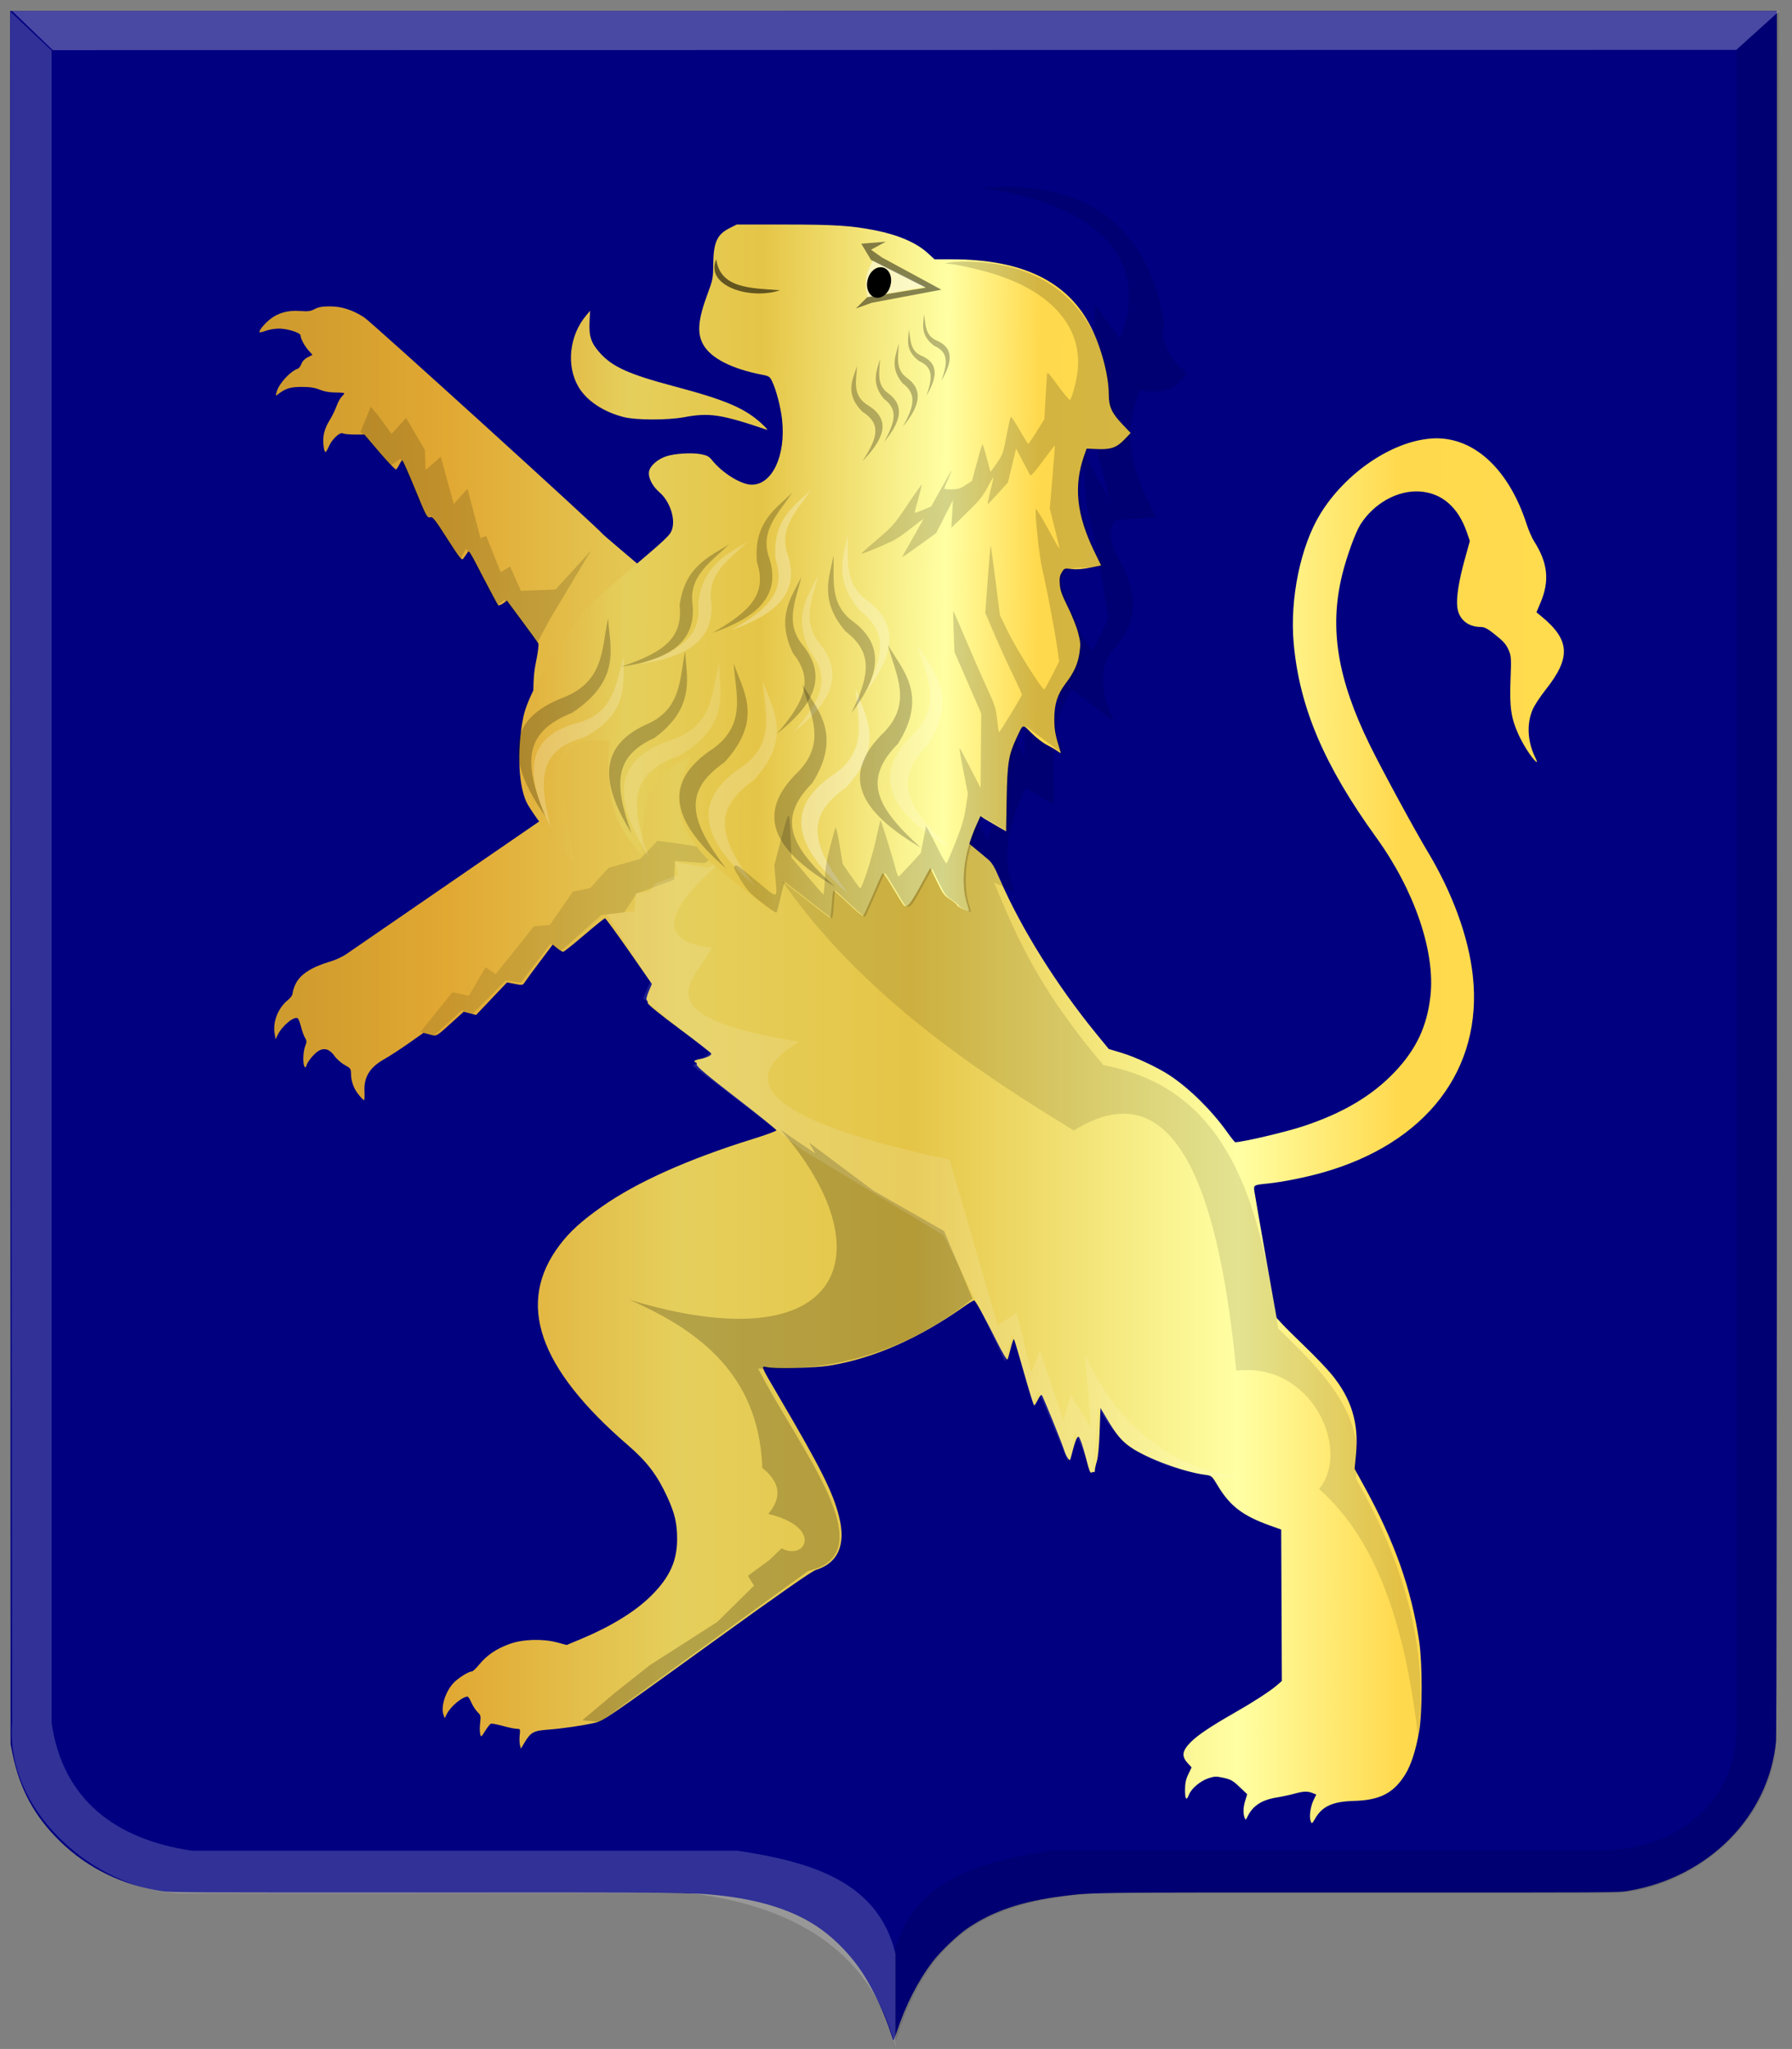 <?xml version="1.0" encoding="UTF-8" standalone="no"?>
<!-- Created with Inkscape (http://www.inkscape.org/) -->

<svg
   xmlns:dc="http://purl.org/dc/elements/1.1/"
   xmlns:cc="http://creativecommons.org/ns#"
   xmlns:rdf="http://www.w3.org/1999/02/22-rdf-syntax-ns#"
   xmlns:svg="http://www.w3.org/2000/svg"
   xmlns="http://www.w3.org/2000/svg"
   xmlns:xlink="http://www.w3.org/1999/xlink"
   xmlns:sodipodi="http://sodipodi.sourceforge.net/DTD/sodipodi-0.dtd"
   xmlns:inkscape="http://www.inkscape.org/namespaces/inkscape"
   width="418.812"
   height="478.938"
   id="svg7994"
   version="1.1"
   inkscape:version="0.48.4 r9939"
   sodipodi:docname="Groet.svg">
  <rect width="100%" height="100%" fill="#808080" stroke="none"/>
  <defs
     id="defs7996">
    <linearGradient
       id="linearGradient21651">
      <stop
         id="stop21653"
         offset="0"
         style="stop-color:#cc992d;stop-opacity:1;" />
      <stop
         id="stop21655"
         offset="0.143"
         style="stop-color:#e1a832;stop-opacity:1;" />
      <stop
         style="stop-color:#e5cf5c;stop-opacity:1;"
         offset="0.321"
         id="stop21657" />
      <stop
         id="stop21659"
         offset="0.5"
         style="stop-color:#e5c547;stop-opacity:1;" />
      <stop
         style="stop-color:#ffffa3;stop-opacity:1;"
         offset="0.75"
         id="stop21661" />
      <stop
         id="stop21663"
         offset="0.875"
         style="stop-color:#ffd94d;stop-opacity:1;" />
      <stop
         style="stop-color:#ffdb4e;stop-opacity:1;"
         offset="1"
         id="stop21665" />
    </linearGradient>
    <linearGradient
       gradientUnits="userSpaceOnUse"
       y2="174.07"
       x2="30"
       y1="174.07"
       x1="0"
       id="linearGradient4379"
       xlink:href="#linearGradient21651"
       inkscape:collect="always" />
    <linearGradient
       id="linearGradient4070-8-2-8-8-7-0-6-5">
      <stop
         style="stop-color:#a3a3a3;stop-opacity:1;"
         offset="0"
         id="stop4072-1-2-6-4-1-4-7-9" />
      <stop
         style="stop-color:#b0b0b0;stop-opacity:1;"
         offset="0.143"
         id="stop4074-8-0-7-0-4-8-7-1" />
      <stop
         id="stop4076-6-1-0-3-7-5-9-8"
         offset="0.321"
         style="stop-color:#d1d1d1;stop-opacity:1;" />
      <stop
         style="stop-color:#bdbdbd;stop-opacity:1;"
         offset="0.5"
         id="stop4078-0-2-8-7-6-7-6-1" />
      <stop
         id="stop4080-2-7-1-8-8-3-4-7"
         offset="0.75"
         style="stop-color:#e5e5e5;stop-opacity:1;" />
      <stop
         style="stop-color:#cccccc;stop-opacity:1;"
         offset="0.875"
         id="stop4082-4-7-8-3-2-3-1-8" />
      <stop
         id="stop4084-9-0-3-1-3-0-9-6"
         offset="1"
         style="stop-color:#cccccc;stop-opacity:1;" />
    </linearGradient>
    <linearGradient
       inkscape:collect="always"
       xlink:href="#linearGradient21651"
       id="linearGradient8823"
       x1="194.112"
       y1="511.298"
       x2="451.603"
       y2="511.298"
       gradientUnits="userSpaceOnUse" />
    <linearGradient
       inkscape:collect="always"
       xlink:href="#linearGradient21651"
       id="linearGradient8831"
       x1="219.82"
       y1="407.677"
       x2="366.087"
       y2="409.02"
       gradientUnits="userSpaceOnUse" />
  </defs>
  <sodipodi:namedview
     id="base"
     pagecolor="#ffffff"
     bordercolor="#666666"
     borderopacity="1.0"
     inkscape:pageopacity="0.0"
     inkscape:pageshadow="2"
     inkscape:zoom="0.7"
     inkscape:cx="398.84352"
     inkscape:cy="254.15475"
     inkscape:document-units="px"
     inkscape:current-layer="layer1-8"
     showgrid="false"
     fit-margin-top="0"
     fit-margin-left="0"
     fit-margin-right="0"
     fit-margin-bottom="0"
     inkscape:window-width="1600"
     inkscape:window-height="837"
     inkscape:window-x="-8"
     inkscape:window-y="-8"
     inkscape:window-maximized="1" />
  <g
     inkscape:label="Laag 1"
     inkscape:groupmode="layer"
     id="layer1"
     transform="translate(-99.469,-193.156)">
    <path
       style="fill:#000080;fill-opacity:1"
       d="m 307.643,668.363 c -1.289,-4.117 -4,-9.977 -6.247,-13.502 -3.102,-4.866 -7.285,-9.091 -11.819,-11.937 -5.576,-3.5 -12.988,-5.754 -22.151,-6.736 -6.248,-0.67 -7.611,-0.683 -68.077,-0.663 -53.971,0.018 -60.046,-0.01 -61.88,-0.281 -9.294,-1.376 -17.465,-5.35 -23.932,-11.641 -6.005,-5.842 -9.493,-12.279 -11.162,-20.598 l -0.434,-2.161 -0.056,-202.561 -0.056,-202.561 206.461,0 206.461,0 0,201.152 c 0,140.823 -0.063,201.8 -0.207,203.313 -1.674,17.534 -15.79,31.816 -34.557,34.964 -2.32,0.389 -2.442,0.39 -62.267,0.37 -63.788,-0.021 -62.974,-0.03 -69.917,0.856 -9.646,1.231 -16.357,3.51 -22.272,7.563 -2.344,1.606 -6.334,5.431 -8.107,7.772 -3.475,4.587 -6.342,10.221 -8.426,16.559 -0.331,1.008 -0.649,1.832 -0.707,1.832 -0.057,0 -0.349,-0.782 -0.648,-1.738 z"
       id="path7577-1"
       inkscape:connector-curvature="0" />
    <path
       inkscape:connector-curvature="0"
       style="fill:#000000;fill-opacity:0.108;stroke:#000000;stroke-width:2.317px;stroke-linecap:butt;stroke-linejoin:miter;stroke-opacity:0"
       d="m 515.258,195.78 -9.962,9.031 0,390.899 c 0.647,17.904 -13.1,30.11 -32.366,30.003 l -127.571,0 c -17.336,2.637 -32.85,7.226 -36.927,24.068 l 0,21.993 c 4.169,-14.697 10.846,-24.498 20.99,-29.842 8.435,-4.444 18.476,-5.81 27.731,-6.272 l 117.035,0.014 c 19.433,0.91 42.505,-17.303 40.34,-39.962 z"
       id="path4051-6-4-1-7-7-9-4-7"
       sodipodi:nodetypes="cccccccscccc" />
    <path
       inkscape:connector-curvature="0"
       style="fill:#ffffff;fill-opacity:0.193;stroke:#000000;stroke-width:2.317px;stroke-linecap:butt;stroke-linejoin:miter;stroke-opacity:0"
       d="m 101.876,195.843 9.652,9.129 0,390.899 c 2.598,17.874 14.824,27.202 32.732,29.878 l 127.571,0 c 17.336,2.637 32.85,7.226 36.927,24.068 l 0,21.993 c -6.472,-26.346 -29.823,-34.001 -48.515,-36.178 l -117.241,0.076 c -19.192,0.482 -42.434,-17.946 -40.706,-39.837 z"
       id="path4051-0-1-5-6-2-2-2"
       sodipodi:nodetypes="ccccccccccc" />
    <path
       inkscape:connector-curvature="0"
       style="fill:#ffffff;fill-opacity:0.288;stroke:#000000;stroke-width:2.317px;stroke-linecap:butt;stroke-linejoin:miter;stroke-opacity:0"
       d="m 102.352,195.771 9.455,9.108 393.446,-0.063 10.013,-9.036 z"
       id="path25964-9-5-7-7-4-3-6"
       sodipodi:nodetypes="ccccc" />
    <g
       transform="matrix(1.184,0,0,1.128,-69.729,-134.71)"
       id="layer1-8"
       inkscape:label="Laag 1">
      <path
         style="fill:url(#linearGradient8823);fill-opacity:1.0"
         d="m 402.539,667.439 c 1.431,-2.508 3.457,-3.459 7.629,-3.58 5.121,-0.148 7.842,-1.623 10.117,-5.483 1.155,-1.96 2.087,-4.984 2.745,-8.915 0.646,-3.853 0.651,-13.925 0.028,-18.525 -1.525,-10.941 -4.908,-20.946 -10.998,-32.527 l -1.771,-3.369 0.27,-2.924 c 0.602,-6.502 -0.847,-11.542 -4.771,-16.595 -0.929,-1.197 -3.265,-3.765 -5.19,-5.708 -1.925,-1.942 -3.995,-4.097 -4.6,-4.787 l -1.1,-1.256 -2.13,-12.621 c -1.171,-6.941 -2.192,-13.097 -2.268,-13.678 -0.164,-1.233 -0.115,-1.26 2.671,-1.557 2.803,-0.298 7.264,-1.226 10.601,-2.206 20.655,-6.06 31.892,-21.443 29.853,-40.867 -0.843,-8.034 -4.002,-17.134 -8.934,-25.738 -2.553,-4.454 -8.974,-16.876 -11.369,-21.997 -6.42,-13.725 -8.056,-24.206 -5.503,-35.251 0.871,-3.765 2.618,-8.839 3.612,-10.489 2.645,-4.391 7.323,-7.14 11.672,-6.861 4.372,0.281 7.633,3.233 9.345,8.461 l 0.591,1.803 -1.019,3.865 c -1.202,4.558 -1.706,8.046 -1.442,9.979 0.333,2.436 2.131,3.977 4.642,3.977 0.637,0 1.304,0.34 2.326,1.186 2.185,1.81 2.638,2.334 3.19,3.694 0.464,1.144 0.493,1.675 0.332,6.093 -0.206,5.645 0.103,7.88 1.552,11.265 0.902,2.106 2.552,4.81 3.422,5.611 0.372,0.342 0.334,0.135 -0.186,-1.016 -1.454,-3.215 -1.606,-6.871 -0.405,-9.756 0.356,-0.855 1.485,-2.665 2.51,-4.021 5.109,-6.764 4.89,-10.386 -0.927,-15.377 l -0.846,-0.725 0.788,-1.952 c 1.841,-4.56 1.474,-8.282 -1.257,-12.763 -0.416,-0.683 -1.08,-2.287 -1.474,-3.563 -3.612,-11.689 -10.748,-18.391 -18.876,-17.729 -7.77,0.633 -16.832,7.095 -21.808,15.553 -3.919,6.66 -6.079,17.604 -5.298,26.831 1.126,13.287 5.998,25.323 16.318,40.314 7.521,10.925 11.658,23.642 10.68,32.831 -0.664,6.238 -2.768,10.966 -6.96,15.639 -4.517,5.034 -10.373,8.674 -18.36,11.413 -3.449,1.183 -11.809,3.233 -13.215,3.241 -0.089,0 -0.812,-0.952 -1.602,-2.117 -3.048,-4.489 -7.428,-9.03 -11.321,-11.736 -2.332,-1.621 -6.742,-3.794 -9.423,-4.642 l -2.618,-0.828 -2.491,-3.203 c -7.802,-10.029 -14.757,-21.712 -18.96,-31.851 -1.247,-3.008 -1.598,-3.598 -2.687,-4.515 -3.801,-3.205 -75.376,-66.621 -75.624,-67.005 -0.692,-1.066 -45.782,-44.068 -47.228,-45.041 -2.326,-1.565 -4.429,-2.269 -6.782,-2.269 -1.443,0 -2.258,0.154 -2.973,0.557 -0.804,0.455 -1.333,0.528 -2.882,0.398 -2.345,-0.198 -4.382,0.396 -5.952,1.732 -1.146,0.975 -2.258,2.425 -2.042,2.663 0.066,0.074 0.634,-0.058 1.259,-0.297 0.625,-0.239 1.75,-0.442 2.5,-0.451 1.643,-0.028 4.327,0.855 4.327,1.414 0,0.644 0.787,2.188 1.603,3.141 l 0.759,0.888 -0.945,0.5 c -0.585,0.309 -1.056,0.828 -1.238,1.362 -0.161,0.474 -0.491,0.931 -0.733,1.017 -1.482,0.522 -3.721,3.093 -4.156,4.774 -0.238,0.918 -0.235,0.923 0.338,0.457 1.425,-1.16 2.402,-1.47 4.635,-1.466 1.596,0 2.595,0.165 3.534,0.577 0.845,0.37 1.935,0.575 3.075,0.577 0.972,0 1.767,0.08 1.767,0.176 2e-4,0.096 -0.218,0.392 -0.487,0.661 -0.267,0.269 -0.69,1.04 -0.938,1.713 -0.525,1.427 -0.802,2.011 -1.78,3.759 -0.395,0.707 -0.793,1.884 -0.884,2.617 -0.175,1.412 0.051,3.408 0.386,3.408 0.109,0 0.404,-0.514 0.654,-1.141 0.593,-1.489 2.164,-3.045 2.751,-2.722 0.235,0.129 1.294,0.239 2.35,0.244 l 1.921,0 3.002,3.698 c 1.651,2.034 3.114,3.622 3.251,3.529 0.138,-0.093 0.427,-0.553 0.646,-1.022 0.218,-0.469 0.484,-0.852 0.59,-0.852 0.106,0 1.24,2.685 2.521,5.968 2.175,5.574 2.368,5.957 2.926,5.802 0.53,-0.148 0.914,0.353 3.427,4.468 2.463,4.034 2.87,4.569 3.145,4.136 0.172,-0.275 0.498,-0.76 0.72,-1.078 0.493,-0.708 0.175,-1.206 3.505,5.509 1.345,2.714 2.544,5.049 2.663,5.188 0.123,0.14 0.551,-0.028 0.976,-0.346 l 0.759,-0.599 2.991,4.236 c 1.645,2.329 3.085,4.411 3.201,4.626 0.117,0.217 -0.054,1.764 -0.393,3.509 -0.516,2.672 -0.6,3.928 -0.588,8.775 0.028,4.791 0.103,6.08 0.597,8.414 0.836,3.958 1.962,7.869 3.148,10.936 l 1.031,2.668 -20.194,14.576 c -11.107,8.017 -20.788,15.01 -21.515,15.54 -0.727,0.53 -2.14,1.216 -3.141,1.524 -3.757,1.157 -6.004,2.698 -6.889,4.723 -0.307,0.703 -0.558,1.548 -0.558,1.878 0,0.347 -0.397,0.935 -0.944,1.397 -1.946,1.645 -3.016,4.544 -2.595,7.03 l 0.183,1.089 0.399,-0.87 c 0.917,-2.001 3.406,-4.114 4.031,-3.421 0.143,0.159 0.423,0.969 0.621,1.801 0.198,0.832 0.542,1.821 0.766,2.199 0.361,0.612 0.364,0.8 0.028,1.713 -0.424,1.126 -0.511,3.569 -0.149,4.202 0.178,0.314 0.27,0.261 0.412,-0.236 0.247,-0.865 1.631,-2.573 2.466,-3.045 1.103,-0.624 2.15,-0.25 3.037,1.085 0.432,0.65 1.345,1.501 2.028,1.891 1.125,0.641 1.243,0.806 1.243,1.724 0,1.599 0.532,3.165 1.502,4.421 0.492,0.637 0.974,1.159 1.07,1.159 0.097,0 0.138,-0.834 0.089,-1.855 -0.138,-2.95 1.064,-4.984 3.942,-6.674 0.969,-0.569 3.1,-2.023 4.737,-3.231 l 2.976,-2.197 1.219,0.34 c 1.419,0.396 1.203,0.521 4.473,-2.592 l 2.245,-2.137 1.221,0.341 1.222,0.341 3.054,-3.377 3.054,-3.377 1.546,0.32 c 1.473,0.306 1.564,0.29 1.939,-0.336 0.215,-0.361 1.548,-2.267 2.961,-4.235 l 2.568,-3.579 0.882,0.746 c 0.485,0.41 1.016,0.746 1.178,0.746 0.163,0 2.038,-1.567 4.167,-3.482 2.13,-1.915 3.977,-3.473 4.106,-3.462 0.129,0.027 2.261,3.076 4.737,6.812 l 4.503,6.793 -0.634,1.59 c -0.388,0.973 -0.533,1.66 -0.374,1.769 0.143,0.099 0.229,0.363 0.189,0.588 -0.046,0.247 2.397,2.335 6.195,5.298 3.447,2.689 6.307,5.018 6.354,5.176 0.112,0.372 -0.971,0.914 -2.291,1.148 -0.571,0.102 -1.039,0.298 -1.039,0.437 0,0.14 0.123,0.253 0.272,0.253 0.152,0 0.238,0.22 0.195,0.487 -0.054,0.345 2.23,2.356 7.828,6.891 4.348,3.522 7.899,6.534 7.892,6.693 0,0.159 -2.092,0.966 -4.633,1.793 -12.67,4.122 -22.943,8.951 -29.785,14 -4.064,3 -6.332,5.162 -8.363,7.973 -8.661,11.993 -4.301,25.389 13.515,41.529 3.726,3.376 5.772,6.21 7.738,10.719 1.474,3.38 1.936,5.463 1.929,8.692 0,4.527 -1.471,7.907 -5.042,11.662 -3.16,3.323 -7.95,6.425 -14.041,9.095 l -2.73,1.196 -1.851,-0.525 c -2.866,-0.813 -6.786,-0.687 -9.396,0.303 -2.591,0.982 -4.495,2.329 -5.961,4.216 -0.633,0.815 -1.303,1.482 -1.488,1.482 -0.587,2.8e-4 -2.398,1.149 -3.413,2.165 -1.712,1.715 -2.795,5.075 -2.198,6.822 l 0.246,0.719 0.406,-0.87 c 0.725,-1.555 3.059,-3.614 4.096,-3.614 0.143,0 0.485,0.555 0.76,1.233 0.275,0.678 0.816,1.555 1.202,1.948 0.646,0.659 0.688,0.838 0.529,2.243 -0.095,0.84 -0.095,1.87 0,2.288 0.169,0.751 0.183,0.743 0.986,-0.601 0.447,-0.749 0.955,-1.422 1.128,-1.496 0.172,-0.074 1.237,0.135 2.365,0.462 1.128,0.327 2.367,0.595 2.754,0.595 0.678,0 0.699,0.047 0.573,1.289 -0.072,0.708 -0.052,1.638 0.046,2.065 l 0.175,0.777 0.737,-1.288 c 1.225,-2.142 1.752,-2.444 4.657,-2.674 2.823,-0.222 6.616,-0.804 9.24,-1.415 1.609,-0.375 2.775,-1.212 22.036,-15.833 14.387,-10.921 20.708,-15.56 21.606,-15.856 4.373,-1.439 5.933,-5.223 4.545,-11.02 -1.215,-5.078 -3.59,-10.052 -11.841,-24.806 -3.717,-6.647 -3.65,-6.472 -2.383,-6.188 1.678,0.376 9.449,0.176 12.364,-0.319 8.556,-1.452 17.554,-5.588 26.36,-12.114 1.037,-0.769 2.001,-1.398 2.143,-1.398 0.272,0 1.916,3.124 4.694,8.931 0.938,1.96 1.786,3.461 1.886,3.336 0.1,-0.126 0.397,-1.174 0.661,-2.332 0.264,-1.158 0.555,-2.006 0.647,-1.886 0.092,0.121 0.982,3.254 1.978,6.963 0.996,3.709 1.897,6.745 2.002,6.746 0.106,0 0.438,-0.537 0.741,-1.194 0.303,-0.657 0.647,-1.082 0.765,-0.943 0.269,0.316 4.004,9.997 4.459,11.559 0.307,1.053 0.961,2.117 1.141,1.856 0.04,-0.06 0.281,-0.98 0.536,-2.047 0.252,-1.067 0.615,-2.173 0.802,-2.457 0.31,-0.47 0.38,-0.414 0.781,0.635 0.241,0.633 0.744,2.423 1.115,3.978 0.5,2.095 0.755,2.753 0.985,2.541 0.172,-0.157 0.388,-0.2 0.483,-0.096 0.095,0.104 0.172,-0.06 0.172,-0.365 0,-0.306 0.172,-1.144 0.388,-1.862 0.244,-0.82 0.45,-3.121 0.554,-6.189 l 0.166,-4.884 1.371,2.418 c 1.796,3.168 2.839,4.467 4.606,5.738 3.167,2.277 10.383,5.086 14.597,5.682 1.388,0.198 1.398,0.206 2.58,2.27 2.434,4.253 4.936,6.247 10.423,8.304 l 2.094,0.785 0.066,15.692 0.066,15.692 -1.115,1.005 c -1.271,1.146 -4.728,3.492 -8.182,5.552 -4.605,2.747 -7.347,4.676 -8.703,6.123 -1.688,1.802 -1.84,2.905 -0.595,4.329 l 0.78,0.892 -0.649,1.42 c -0.487,1.066 -0.648,1.877 -0.648,3.257 0,2.001 0.275,2.333 0.789,0.954 0.473,-1.265 2.231,-2.817 3.818,-3.372 1.203,-0.42 1.567,-0.431 3.026,-0.088 1.393,0.327 1.889,0.624 3.098,1.854 0.792,0.806 1.47,1.479 1.508,1.497 0.037,0.027 -0.109,0.59 -0.327,1.273 -0.425,1.334 -0.483,2.703 -0.155,3.634 0.186,0.534 0.235,0.511 0.612,-0.296 1.02,-2.187 2.785,-3.393 5.691,-3.889 1.08,-0.184 2.67,-0.541 3.534,-0.793 1.805,-0.526 2.588,-0.553 3.598,-0.126 l 0.719,0.304 -0.52,1.106 c -0.627,1.334 -0.916,3.445 -0.599,4.373 0.224,0.654 0.255,0.634 0.951,-0.585 z"
         id="path5370-3-4-2"
         inkscape:connector-curvature="0" />
      <path
         style="fill:#000000;fill-opacity:0.113;stroke:none"
         d="m 293.221,464.545 8.557,7.605 -0.571,-7.323 3.138,-12.674 0.571,10.984 6.845,8.449 0.287,-6.759 2.282,-9.294 1.426,9.013 3.708,5.633 2.281,-6.196 1.997,-9.576 2.567,8.449 1.141,4.788 4.849,-5.633 1.141,-6.196 4.278,9.013 3.708,-9.858 0.856,-6.196 -1.996,-10.984 4.849,9.858 0,-16.899 -5.705,-13.801 -0.287,-9.576 5.419,13.519 3.708,8.449 0.57,5.915 5.134,-8.731 -4.564,-9.858 -3.423,-8.449 1.141,-16.054 1.996,16.617 3.993,8.449 5.419,8.449 3.138,-6.76 -1.141,-7.886 -1.712,-9.294 -1.426,-6.478 -0.855,-11.266 5.419,10.421 -2.282,-9.576 1.141,-14.364 -5.134,7.323 -3.138,-6.478 -1.711,7.605 -4.564,5.351 1.711,-7.323 -2.567,5.351 -6.56,6.759 0.287,-6.196 -3.423,7.323 -7.701,5.915 5.134,-9.295 -5.705,4.788 -8.556,3.943 7.701,-7.041 6.275,-9.858 -1.996,7.323 3.708,-1.69 4.849,-9.294 -2.282,5.633 3.138,0 2.852,-1.972 2.282,-8.731 1.712,6.759 2.567,-3.943 1.712,-9.013 3.708,6.76 3.423,-5.633 0.57,-10.984 4.849,7.041 c 7.396,-19.288 -9.098,-29.034 -27.667,-31.263 14.028,-1.262 32.054,1.746 36.429,27.899 -0.874,4.025 0.913,7.392 4.336,10.356 -1.911,4.023 -5.297,4.303 -9.076,3.585 -4.228,10.307 -0.834,18.428 3.126,26.388 l -7.866,0.498 c -1.606,1.862 -1.487,4.511 0.403,7.967 3.727,6.755 4.225,13.125 -0.907,18.82 -3.187,3.698 -2.45,9.384 0,14.937 l -8.269,-6.572 c -4.998,7.966 -3.251,15.932 -3.53,23.898 l -5.546,-3.485 c -3.285,7.203 -5.079,14.406 -2.219,21.608 l -4.034,-1.991 c 4.323,11.019 8.839,22.145 21.58,37.839 24.914,4.939 30.756,28.712 34.488,54.568 8.796,8.969 17.559,17.951 15.328,31.068 10.303,18.989 14.37,36.907 12.303,53.772 -2.381,-21.736 -7.542,-40.422 -19.563,-51.581 6.399,-7.944 -1.405,-26.465 -16.336,-24.496 -3.848,-42.118 -13.709,-61.803 -32.068,-49.788 -24.817,-15.782 -47.824,-33.447 -62.523,-59.746 z"
         id="path9087-7-7-1-0-2-3"
         inkscape:connector-curvature="0"
         sodipodi:nodetypes="cccccccccccccccccccccccccccccccccccccccccccccccccccccccccccccccccccccccccccccccccccccccccccccc" />
      <path
         style="fill:#000000;fill-opacity:0.146;stroke:none"
         d="m 216.068,374.958 -1.996,5.181 5.847,7.052 1.996,-1.439 4.849,12.09 1.141,-0.288 5.705,9.355 1.284,-2.591 5.99,11.945 1.569,-1.295 6.418,9.067 2.567,-5.037 8.129,-14.248 -6.988,8.06 -6.845,0.288 -2.139,-5.037 -1.854,1.151 -2.852,-7.484 -1.141,0.432 -2.567,-10.219 -2.71,3.166 -2.567,-9.787 -2.995,2.734 -0.143,-4.174 -3.708,-6.62 -2.852,3.31 -2.71,-3.886 z"
         id="path9089-2-4-1-2-7-6"
         inkscape:connector-curvature="0" />
      <path
         style="fill:#000000;fill-opacity:0.113;stroke:none"
         d="m 225.908,504.488 6.275,-8.204 3.28,0.72 3.28,-5.901 1.996,1.439 7.559,-9.93 3.138,-0.288 4.564,-6.908 3.423,-0.72 3.565,-4.174 6.275,-1.871 3.423,-3.742 4.278,0.576 7.559,1.295 2.852,-0.863 -5.419,3.598 -5.847,-0.432 -0.143,3.886 -7.416,2.878 -2.424,3.886 -4.564,0.576 -8.129,7.628 -1.854,-1.727 -5.847,8.06 -2.995,-0.432 -6.56,6.908 -2.139,-0.72 -5.562,5.325 z"
         id="path9091-6-0-3-2-9-3"
         inkscape:connector-curvature="0" />
      <path
         style="fill:#000000;fill-opacity:0.217;stroke:none"
         d="m 296.987,524.801 6.857,4.885 -1.21,-2.239 12.706,9.973 13.916,8.345 5.647,14.044 c -12.021,10.109 -26.031,15.196 -42.354,14.451 8.112,16.666 25.27,38.382 9.883,41.929 l -41.144,31.345 -3.429,-0.407 6.454,-5.699 6.857,-5.699 13.311,-8.956 7.261,-7.531 -1.21,-2.035 4.236,-3.257 2.42,-2.442 c 4.683,2.663 8.327,-4.323 -2.622,-7.124 2.315,-2.96 2.896,-6.066 -1.21,-9.566 l 0,-0.611 c -0.889,-18.37 -11.973,-27.686 -26.219,-34.194 42.799,13.516 50.717,-10.095 29.849,-35.212 z"
         id="path9093-93-9-8-3-2-0"
         inkscape:connector-curvature="0"
         sodipodi:nodetypes="cccccccccccccccccccccc" />
      <path
         style="fill:#ffffff;fill-opacity:0.123;stroke:none"
         d="m 287.124,467.577 -4.322,2.908 -6.627,-1.163 0.576,2.617 -4.322,1.745 -1.441,1.745 -2.593,0.291 -0.288,3.78 -5.474,0.582 8.644,13.957 -1.441,3.489 13.253,11.34 -3.457,2.617 21.609,17.446 27.948,17.737 7.203,15.411 4.898,10.758 1.441,-5.815 4.034,14.538 1.152,-2.617 5.763,14.538 1.441,-6.106 3.458,8.723 1.152,-13.957 c 4.309,9.786 14.23,14.344 28.524,14.829 -13.802,-1.895 -24.23,-10.22 -31.117,-25.297 l 1.152,14.829 -4.034,-6.688 -1.441,5.234 -4.61,-14.538 -1.728,4.652 -2.881,-12.503 -3.746,2.617 -9.508,-34.31 c -34.756,-7.743 -43.317,-15.906 -29.677,-24.424 -31.828,-5.398 -20.489,-12.611 -17.287,-19.482 -10.553,-1.283 -10.28,-7.346 3.746,-19.481 z"
         id="path12323-3-8-1-5-3"
         inkscape:connector-curvature="0"
         sodipodi:nodetypes="ccccccccccccccccccccccccccccccccccccc" />
      <path
         style="fill:url(#linearGradient8831);fill-opacity:1"
         d="m 307.087,478.152 c 0.096,-1.479 0.227,-2.782 0.289,-2.894 0.061,-0.112 1.369,1.058 2.905,2.601 1.676,1.684 2.88,2.71 3.013,2.566 0.12,-0.132 0.95,-2.01 1.841,-4.175 0.891,-2.165 1.729,-4.155 1.861,-4.422 0.205,-0.413 0.529,0.025 2.148,2.852 1.049,1.836 2.014,3.454 2.146,3.596 0.597,0.643 1.29,-0.196 3.232,-3.919 l 2.003,-3.838 1.307,2.807 c 1.194,2.565 1.422,2.887 2.641,3.727 0.734,0.505 1.334,1.038 1.334,1.183 0,0.266 2.184,1.391 2.351,1.211 0.048,-0.055 -0.072,-0.592 -0.27,-1.196 -1.453,-4.438 -0.814,-10.592 1.716,-16.527 l 0.823,-1.931 0.917,0.596 c 0.504,0.328 1.645,1.033 2.535,1.567 l 1.618,0.971 0.109,-6.59 c 0.125,-7.502 0.378,-9.19 1.898,-12.625 1.401,-3.164 1.188,-3.082 3,-1.157 0.874,0.927 2.225,2.028 3.005,2.448 0.779,0.419 1.737,1.001 2.127,1.293 0.689,0.516 0.706,0.517 0.56,0.025 -0.986,-3.327 -1.175,-4.374 -1.183,-6.543 -0.026,-3.16 0.605,-5.223 2.233,-7.474 1.67,-2.308 2.438,-4.1 2.747,-6.41 0.232,-1.727 0.2,-2.186 -0.282,-4.131 -0.297,-1.204 -1.209,-3.602 -2.026,-5.33 -1.211,-2.563 -1.504,-3.432 -1.59,-4.723 -0.086,-1.28 0,-1.748 0.401,-2.448 0.503,-0.859 0.516,-0.864 1.935,-0.691 0.966,0.117 2.138,0.027 3.622,-0.282 l 2.193,-0.457 -1.308,-2.826 c -3.542,-7.655 -4.147,-13.604 -2.028,-19.939 l 0.484,-1.445 1.959,0.094 c 2.794,0.137 3.958,-0.278 5.484,-1.957 l 1.248,-1.371 -1.622,-1.794 c -2.138,-2.364 -2.699,-3.675 -2.702,-6.318 0,-3.773 -1.485,-9.634 -3.489,-13.806 -4.546,-9.464 -13.485,-14.054 -27.402,-14.072 l -3.493,0 -1.342,-1.289 c -2.239,-2.149 -5.84,-3.785 -10.404,-4.724 -4.729,-0.973 -7.975,-1.191 -17.802,-1.197 l -9.499,0 -1.402,0.741 c -2.489,1.316 -3.188,2.942 -3.235,7.524 -0.029,2.911 -0.07,3.13 -1.147,6.183 -1.873,5.315 -2.089,8.119 -0.807,10.475 1.515,2.785 5.589,4.972 11.536,6.192 1.402,0.287 1.573,0.397 1.981,1.262 0.841,1.785 1.747,5.394 2.025,8.069 0.77,7.427 -1.941,13.497 -6.018,13.471 -2.061,-0.025 -5.693,-2.358 -7.734,-4.994 -0.683,-0.882 -1.014,-1.076 -2.261,-1.327 -1.823,-0.367 -5.193,-0.147 -6.88,0.445 -1.693,0.596 -3.163,1.963 -3.367,3.13 -0.219,1.256 0.628,3.026 2.076,4.342 2.009,1.825 3.161,5.393 2.47,7.649 -0.379,1.237 -0.949,1.801 -9.522,9.421 -4.887,4.344 -7.605,6.939 -7.946,7.586 -0.285,0.541 -1.335,2.148 -2.333,3.572 -5.062,7.223 -8.811,14.407 -9.563,18.329 -1.344,7.01 -0.954,14.866 0.902,18.178 1.38,2.463 4.424,6.66 6.762,9.321 1.241,1.412 2.3,2.52 2.354,2.462 0.053,-0.057 -0.334,-2.395 -0.861,-5.192 -1.276,-6.766 -1.582,-9.41 -1.444,-12.487 0.083,-1.87 0.261,-2.925 0.652,-3.872 0.704,-1.713 1.127,-2.192 2.587,-2.931 1.019,-0.516 1.61,-0.617 3.626,-0.619 l 2.408,0 -0.165,2.69 c -0.203,3.316 0.165,8.034 0.844,10.824 0.69,2.835 2.128,5.718 4.085,8.185 l 1.624,2.049 0.16,-4.064 c 0.195,-4.895 0.494,-6.628 1.571,-9.094 1.014,-2.322 3.338,-4.744 5.947,-6.198 0.975,-0.543 1.811,-0.946 1.859,-0.894 0.048,0.052 -0.311,1.021 -0.797,2.154 -0.486,1.133 -1.055,2.997 -1.264,4.141 -0.876,4.789 0.896,9.695 5.228,14.483 1.97,2.176 13.213,11.547 13.479,11.234 0.101,-0.119 0.479,-1.603 0.841,-3.299 0.361,-1.696 0.69,-3.083 0.73,-3.083 0.04,0 2.142,1.711 4.67,3.803 2.528,2.092 4.666,3.804 4.753,3.805 0.086,0 0.235,-1.208 0.332,-2.688 z m -13.519,-99.395 c -3.493,-3.474 -7.129,-5.126 -17.87,-8.123 -8.574,-2.392 -11.849,-3.937 -14.282,-6.738 -1.836,-2.114 -2.289,-3.508 -2.138,-6.594 l 0.109,-2.249 -0.779,0.971 c -3.324,4.142 -3.972,10.414 -1.529,14.792 1.61,2.886 4.92,5.204 8.967,6.281 2.423,0.644 8.619,0.651 11.874,0.025 5.015,-0.983 7.302,-0.619 16.379,2.607 0.2,0.072 -0.128,-0.361 -0.731,-0.96 z"
         id="path5528-7-1-1-5"
         inkscape:connector-curvature="0" />
      <path
         style="fill:#ffffff;fill-opacity:0.184;stroke:none"
         d="m 293.513,431.874 c 0.306,6.354 2.846,13.029 -4.879,18.224 -10.1,7.535 -5.939,15.787 3.378,24.299 -7.222,-9.973 -8.648,-15.947 -0.375,-21.998 7.964,-8.992 3.559,-15.132 1.877,-20.525 z"
         id="path9095-81-4-7-4-2-7-0-2"
         inkscape:connector-curvature="0"
         sodipodi:nodetypes="ccccc" />
      <path
         style="fill:#ffffff;fill-opacity:0.321;stroke:none"
         d="m 311.805,433.311 c 0.306,6.353 2.846,13.029 -4.88,18.224 -10.1,7.535 -5.939,15.787 3.378,24.299 -7.223,-9.973 -8.649,-15.947 -0.375,-21.998 7.964,-8.992 3.559,-15.132 1.877,-20.525 z"
         id="path9095-4-0-8-4-9-6-3-6-8"
         inkscape:connector-curvature="0"
         sodipodi:nodetypes="ccccc" />
      <path
         style="fill:#ffffff;fill-opacity:0.184;stroke:none"
         d="m 324.095,424.434 c 1.495,6.189 5.245,12.291 -1.37,18.794 -8.511,9.232 -2.87,16.59 7.887,23.272 -8.973,-8.496 -11.497,-14.11 -4.503,-21.553 6.137,-10.278 0.654,-15.516 -2.013,-20.513 z"
         id="path9095-7-3-8-2-6-0-0-4-0"
         inkscape:connector-curvature="0"
         sodipodi:nodetypes="ccccc" />
      <path
         style="fill:#ffffff;fill-opacity:0.137;stroke:none"
         d="m 284.859,428.094 c -1.556,6.175 -1.064,13.284 -9.979,16.1 -11.872,4.394 -10.285,13.468 -3.832,24.234 -4.02,-11.58 -3.649,-17.705 6.04,-21.188 10.249,-6.389 7.814,-13.506 7.771,-19.146 z"
         id="path9095-3-3-2-7-3-1-0-5-7"
         inkscape:connector-curvature="0"
         sodipodi:nodetypes="ccccc" />
      <path
         style="fill:#ffffff;fill-opacity:0.198;stroke:none"
         d="m 266.083,426.712 c -1.732,5.466 -1.774,11.911 -9.584,13.862 -10.441,3.179 -9.674,11.468 -4.855,21.604 -2.685,-10.71 -1.969,-16.209 6.546,-18.711 9.183,-5.085 7.563,-11.666 7.893,-16.755 z"
         id="path9095-9-8-4-7-7-6-4-3-2"
         inkscape:connector-curvature="0"
         sodipodi:nodetypes="ccccc" />
      <path
         style="fill:#ffffff;fill-opacity:0.217;stroke:none"
         d="m 304.423,409.806 c -1.043,4.81 -3.463,9.638 0.446,14.385 5.01,6.773 1.408,12.636 -5.307,18.171 5.663,-6.862 7.323,-11.268 3.203,-16.724 -3.538,-7.665 -0.074,-11.894 1.659,-15.832 z"
         id="path9095-8-48-5-9-8-5-8-0-2"
         inkscape:connector-curvature="0"
         sodipodi:nodetypes="ccccc" />
      <path
         style="fill:#ffffff;fill-opacity:0.212;stroke:none"
         d="m 290.507,402.864 c -3.429,3.587 -8.047,6.49 -7.206,12.536 0.715,8.339 -5.46,11.528 -14.126,12.857 8.466,-2.999 12.211,-5.927 11.562,-12.686 1.016,-8.354 6.208,-10.217 9.77,-12.706 z"
         id="path9095-8-0-0-5-3-8-7-3-8-5"
         inkscape:connector-curvature="0"
         sodipodi:nodetypes="ccccc" />
      <path
         style="fill:#ffffff;fill-opacity:0.25;stroke:none"
         d="m 310.237,401.443 c 0.203,4.914 -0.925,10.178 4.06,13.829 6.563,5.346 4.552,11.901 -0.558,18.894 3.756,-8.023 4.253,-12.696 -1.116,-16.981 -5.361,-6.568 -3.075,-11.506 -2.387,-15.742 z"
         id="path9095-8-08-15-1-1-2-5-0-9-9"
         inkscape:connector-curvature="0"
         sodipodi:nodetypes="ccccc"
         inkscape:transform-center-x="-2.3886883"
         inkscape:transform-center-y="-3.1239879" />
      <path
         style="fill:#ffffff;fill-opacity:0.274;stroke:none"
         d="m 302.98,392.166 c -2.63,4.187 -6.564,7.936 -4.508,13.695 2.399,8.03 -3.002,12.366 -11.224,15.365 7.685,-4.597 10.758,-8.199 8.746,-14.696 -0.706,-8.385 4.003,-11.227 6.986,-14.364 z"
         id="path9095-8-8-4-7-9-9-4-1-1-1"
         inkscape:connector-curvature="0"
         sodipodi:nodetypes="ccccc" />
      <path
         style="fill:#000000;fill-opacity:0.274;stroke:none"
         d="m 312.064,366.497 c -0.072,2.965 -1.134,6.172 2.348,8.267 4.56,3.084 2.794,7.091 -1.259,11.431 3.109,-4.933 3.682,-7.768 -0.05,-10.238 -3.626,-3.85 -1.731,-6.885 -1.037,-9.46 z"
         id="path9095-8-05-13-1-8-1-1-2-3-0"
         inkscape:connector-curvature="0"
         sodipodi:nodetypes="ccccc" />
      <path
         style="fill:#000000;fill-opacity:0.274;stroke:none"
         d="m 316.602,365.026 c -0.054,2.593 -0.841,5.397 1.741,7.229 3.382,2.697 2.072,6.201 -0.933,9.996 2.305,-4.313 2.731,-6.792 -0.037,-8.952 -2.689,-3.367 -1.284,-6.02 -0.769,-8.273 z"
         id="path9095-8-05-1-7-1-6-3-2-9-4-8"
         inkscape:connector-curvature="0"
         sodipodi:nodetypes="ccccc" />
      <path
         style="fill:#000000;fill-opacity:0.274;stroke:none"
         d="m 320.317,361.837 c -0.054,2.593 -0.841,5.397 1.741,7.229 3.382,2.697 2.072,6.201 -0.933,9.996 2.305,-4.313 2.731,-6.792 -0.037,-8.952 -2.689,-3.366 -1.284,-6.02 -0.769,-8.272 z"
         id="path9095-8-05-1-4-3-5-5-5-0-0-7-5"
         inkscape:connector-curvature="0"
         sodipodi:nodetypes="ccccc" />
      <path
         style="fill:#000000;fill-opacity:0.274;stroke:none"
         d="m 322.315,358.956 c 0.369,2.092 0.133,4.476 2.669,5.518 3.366,1.604 2.791,4.637 0.792,8.186 1.308,-3.849 1.28,-5.911 -1.468,-7.186 -2.872,-2.257 -2.078,-4.623 -1.993,-6.518 z"
         id="path9095-8-05-1-3-5-2-0-9-0-3-4-0"
         inkscape:connector-curvature="0"
         sodipodi:nodetypes="ccccc" />
      <path
         style="fill:#000000;fill-opacity:0.274;stroke:none"
         d="m 325.289,355.787 c 0.369,2.092 0.133,4.476 2.669,5.518 3.366,1.604 2.791,4.637 0.792,8.186 1.308,-3.849 1.28,-5.911 -1.468,-7.186 -2.872,-2.257 -2.078,-4.623 -1.993,-6.518 z"
         id="path9095-8-05-1-3-6-8-7-2-8-1-8-63-7"
         inkscape:connector-curvature="0"
         sodipodi:nodetypes="ccccc" />
      <path
         style="fill:#000000;fill-opacity:0.571;stroke:none"
         d="m 284.287,344.375 c 0.791,6.15 6.958,5.972 12.574,6.443 -5.917,2.072 -14.892,-0.934 -12.574,-6.443 z"
         id="path9243-5-6-8-4-4-8-6-9"
         inkscape:connector-curvature="0"
         sodipodi:nodetypes="ccc" />
      <path
         style="fill:#ffffff;fill-opacity:0.481;stroke:none"
         d="m 315.304,344.615 c -1.565,2.484 -1.891,5.032 -1.079,7.639 l 11.495,-2.255 z"
         id="path9245-6-1-6-0-6-5-5-0"
         inkscape:connector-curvature="0"
         sodipodi:nodetypes="cccc" />
      <path
         sodipodi:type="arc"
         style="fill:#000000;fill-opacity:1;stroke:none"
         id="path9247-9-4-0-7-0-7-2-5"
         sodipodi:cx="-618.78473"
         sodipodi:cy="1752.5747"
         sodipodi:rx="2.1876116"
         sodipodi:ry="3.0052037"
         d="m -616.597,1752.575 a 2.188,3.005 0 1 1 -4.375,0 2.188,3.005 0 1 1 4.375,0 z"
         transform="matrix(1.039,0.212,-0.216,1.02,1337.898,-1307.24)" />
      <path
         style="fill:#000000;fill-opacity:0.467;stroke:none"
         d="m 312.911,341.163 1.924,3.359 10.838,5.753 -11.588,1.979 -2.252,2.347 3.144,-1.196 13.747,-2.715 -11.73,-6.673 -2.158,-1.611 2.909,-1.657 z"
         id="path9249-0-2-2-6-7-7-8-3"
         inkscape:connector-curvature="0" />
      <path
         style="fill:#000000;fill-opacity:0.231;stroke:none"
         d="m 287.74,428.137 c 0.306,6.353 2.846,13.029 -4.879,18.224 -10.1,7.535 -5.939,15.787 3.378,24.299 -7.222,-9.973 -8.648,-15.947 -0.375,-21.998 7.964,-8.992 3.559,-15.132 1.876,-20.525 z"
         id="path9095-39-8-3-4-3-1-0-1-4"
         inkscape:connector-curvature="0"
         sodipodi:nodetypes="ccccc" />
      <path
         style="fill:#000000;fill-opacity:0.231;stroke:none"
         d="m 318.15,424.258 c 1.494,6.189 5.245,12.291 -1.371,18.794 -8.51,9.232 -2.87,16.591 7.887,23.272 -8.973,-8.496 -11.497,-14.11 -4.503,-21.553 6.138,-10.278 0.654,-15.516 -2.013,-20.513 z"
         id="path9095-7-2-9-2-8-6-7-8-0-1"
         inkscape:connector-curvature="0"
         sodipodi:nodetypes="ccccc" />
      <path
         style="fill:#000000;fill-opacity:0.231;stroke:none"
         d="m 278.159,425.513 c -1.158,5.757 -0.6,12.239 -7.928,15.393 -9.744,4.79 -8.237,13.001 -2.663,22.448 -3.575,-10.351 -3.397,-15.985 4.557,-19.8 8.357,-6.512 6.189,-12.876 6.034,-18.041 z"
         id="path9095-3-1-3-2-6-1-7-9-3-0"
         inkscape:connector-curvature="0"
         sodipodi:nodetypes="ccccc" />
      <path
         style="fill:#000000;fill-opacity:0.231;stroke:none"
         d="m 262.94,418.781 c -1.336,6.26 -0.597,13.341 -9.398,16.652 -11.697,5.052 -9.796,14.037 -2.978,24.443 -4.418,-11.356 -4.261,-17.499 5.289,-21.52 10.007,-6.957 7.328,-13.938 7.087,-19.575 z"
         id="path9095-9-9-6-1-5-5-7-3-1-4"
         inkscape:connector-curvature="0"
         sodipodi:nodetypes="ccccc" />
      <path
         style="fill:#000000;fill-opacity:0.231;stroke:none"
         d="m 301.087,410.192 c -1.043,4.81 -3.463,9.637 0.446,14.385 5.01,6.773 1.408,12.636 -5.308,18.171 5.663,-6.862 7.323,-11.269 3.203,-16.724 -3.538,-7.665 -0.074,-11.894 1.659,-15.832 z"
         id="path9095-8-82-06-6-0-4-7-0-5-8"
         inkscape:connector-curvature="0"
         sodipodi:nodetypes="ccccc" />
      <path
         style="fill:#000000;fill-opacity:0.231;stroke:none"
         d="m 286.822,403.437 c -3.43,3.587 -8.047,6.49 -7.206,12.536 0.715,8.339 -5.46,11.528 -14.126,12.857 8.466,-2.999 12.211,-5.926 11.562,-12.686 1.016,-8.354 6.208,-10.217 9.77,-12.706 z"
         id="path9095-8-0-3-97-8-9-2-3-7-52-5"
         inkscape:connector-curvature="0"
         sodipodi:nodetypes="ccccc" />
      <path
         style="fill:#000000;fill-opacity:0.231;stroke:none"
         d="m 307.423,405.765 c 0.203,4.914 -0.924,10.178 4.061,13.829 6.563,5.346 4.552,11.901 -0.558,18.894 3.756,-8.023 4.253,-12.696 -1.116,-16.981 -5.362,-6.568 -3.075,-11.505 -2.387,-15.742 z"
         id="path9095-8-08-4-8-5-0-0-3-4-2-9"
         inkscape:connector-curvature="0"
         sodipodi:nodetypes="ccccc"
         inkscape:transform-center-x="-2.3886335"
         inkscape:transform-center-y="-3.123949" />
      <path
         style="fill:#000000;fill-opacity:0.231;stroke:none"
         d="m 299.296,392.74 c -2.63,4.186 -6.564,7.936 -4.508,13.695 2.399,8.03 -3.003,12.365 -11.224,15.365 7.685,-4.597 10.758,-8.199 8.746,-14.696 -0.706,-8.385 4.003,-11.227 6.986,-14.364 z"
         id="path9095-8-8-0-9-7-0-9-5-7-1-2"
         inkscape:connector-curvature="0"
         sodipodi:nodetypes="ccccc" />
      <path
         style="fill:#000000;fill-opacity:0.17"
         d="m 307.493,478.141 c 0.096,-1.595 0.229,-2.901 0.295,-2.901 0.067,0 1.371,1.244 2.9,2.765 1.529,1.521 2.861,2.711 2.96,2.645 0.099,-0.067 1,-2.135 2.001,-4.597 1.001,-2.462 1.875,-4.479 1.942,-4.481 0.067,0 0.99,1.536 2.051,3.419 1.061,1.882 2.001,3.471 2.089,3.529 0.088,0.06 0.395,0.04 0.683,-0.042 0.356,-0.102 1,-1.078 2.022,-3.071 0.824,-1.608 1.723,-3.324 1.996,-3.814 l 0.497,-0.89 1.296,2.783 c 1.185,2.544 1.411,2.863 2.638,3.708 0.738,0.509 1.342,1.039 1.342,1.178 0,0.243 2.19,1.417 2.342,1.254 0.04,-0.042 -0.16,-0.843 -0.448,-1.774 -0.775,-2.518 -0.73,-7.367 0.099,-10.616 0.639,-2.503 2.394,-7.214 2.688,-7.215 0.096,0 1.107,0.592 2.244,1.316 1.138,0.724 2.237,1.386 2.443,1.471 0.329,0.137 0.374,-0.51 0.374,-5.365 0,-6.234 0.251,-8.766 1.14,-11.564 0.494,-1.551 1.704,-4.192 2.162,-4.718 0.048,-0.055 1.736,1.216 3.753,2.821 2.018,1.605 3.709,2.918 3.758,2.918 0.05,0 -0.179,-0.717 -0.508,-1.593 -1.366,-3.642 -1.599,-7.362 -0.613,-9.762 0.251,-0.61 0.998,-1.817 1.661,-2.683 2.304,-3.008 3.06,-5.047 3.04,-8.198 -0.026,-2.633 -0.456,-4.203 -2.28,-8.155 -1.734,-3.759 -2.043,-5.573 -1.194,-7.026 0.514,-0.881 1.459,-1.152 4.031,-1.157 0.685,0 1.813,-0.074 2.509,-0.166 l 1.264,-0.164 -1.295,-2.786 c -3.573,-7.686 -4.232,-13.913 -2.114,-19.973 l 0.504,-1.443 2.502,0 c 2.298,0 2.596,-0.06 3.656,-0.731 0.635,-0.402 1.415,-1.145 1.735,-1.652 l 0.581,-0.921 -1.386,-1.497 c -2.021,-2.182 -2.624,-3.738 -2.769,-7.141 -0.128,-3.002 -0.774,-5.78 -2.255,-9.706 -3.743,-9.921 -11.451,-15.82 -22.276,-17.048 -2.637,-0.299 -6.345,-0.304 -7.421,0 l -0.731,0.201 0.731,0.03 c 1.139,0.05 4.365,0.754 7.323,1.602 12.605,3.612 19.288,11.3 18.136,20.865 -0.24,2.004 -1.078,5.266 -1.47,5.729 -0.101,0.122 -1.156,-1.179 -2.344,-2.886 -2.001,-2.876 -2.164,-3.047 -2.217,-2.317 -0.033,0.433 -0.16,2.685 -0.287,5.006 l -0.229,4.218 -1.507,2.538 c -0.829,1.396 -1.577,2.536 -1.662,2.533 -0.086,0 -0.863,-1.301 -1.729,-2.883 -0.866,-1.582 -1.645,-2.79 -1.732,-2.684 -0.088,0.107 -0.463,1.881 -0.835,3.944 -0.644,3.57 -0.735,3.84 -1.867,5.576 -0.654,1.003 -1.226,1.824 -1.272,1.824 -0.046,0 -0.394,-1.291 -0.774,-2.868 -0.381,-1.577 -0.762,-2.822 -0.848,-2.765 -0.086,0.057 -0.58,1.779 -1.1,3.828 l -0.945,3.724 -1.274,0.878 c -1.084,0.747 -1.492,0.878 -2.746,0.878 -0.81,0 -1.473,-0.062 -1.473,-0.137 0,-0.074 0.329,-0.918 0.731,-1.873 0.402,-0.955 0.73,-1.808 0.73,-1.897 0,-0.087 -0.904,1.55 -2.009,3.641 l -2.009,3.801 -1.581,0.706 c -0.87,0.388 -1.621,0.663 -1.669,0.611 -0.048,-0.052 0.259,-1.354 0.684,-2.893 0.425,-1.539 0.729,-2.844 0.677,-2.9 -0.054,-0.054 -1.32,1.815 -2.818,4.159 -2.577,4.033 -2.886,4.408 -5.774,6.998 -1.678,1.505 -3.169,2.891 -3.314,3.079 -0.243,0.313 3.309,-1.189 6.244,-2.642 0.67,-0.332 2.286,-1.506 3.593,-2.61 1.306,-1.104 2.375,-1.939 2.375,-1.855 0,0.084 -0.932,1.849 -2.07,3.923 -1.139,2.074 -2.07,3.833 -2.07,3.908 0,0.074 1.507,-1.011 3.349,-2.414 l 3.349,-2.551 1.655,-3.411 1.654,-3.411 -0.152,2.864 -0.152,2.864 3.002,-3.072 c 2.558,-2.617 3.174,-3.411 4.156,-5.356 0.634,-1.257 1.155,-2.188 1.157,-2.07 0,0.119 -0.276,1.402 -0.617,2.852 -0.342,1.45 -0.583,2.678 -0.536,2.728 0.048,0.05 0.964,-0.938 2.04,-2.196 l 1.955,-2.287 0.808,-3.505 0.807,-3.505 1.289,2.587 c 0.709,1.423 1.378,2.742 1.487,2.93 0.139,0.241 0.892,-0.644 2.504,-2.939 1.268,-1.805 2.33,-3.256 2.36,-3.224 0.03,0.032 -0.181,2.999 -0.471,6.592 l -0.525,6.534 1.001,4.153 c 0.55,2.284 0.963,4.152 0.917,4.152 -0.046,0 -1.103,-1.949 -2.349,-4.331 -1.246,-2.382 -2.3,-4.153 -2.344,-3.936 -0.2,1.004 0.735,10.084 1.279,12.415 0.739,3.167 2.402,12.326 2.948,16.232 l 0.409,2.93 -1.402,2.908 c -0.771,1.599 -1.477,2.908 -1.568,2.908 -0.444,0 -5.493,-8.412 -7.015,-11.691 l -1.712,-3.687 -0.874,-7.179 c -0.481,-3.949 -0.909,-7.217 -0.953,-7.264 -0.043,-0.047 -0.301,3.072 -0.572,6.931 l -0.494,7.015 1.757,4.33 c 0.966,2.381 2.594,6.129 3.616,8.328 1.022,2.199 1.859,4.131 1.859,4.294 0,0.334 -4.415,7.899 -4.535,7.77 -0.043,-0.045 -0.205,-1.245 -0.36,-2.666 -0.253,-2.328 -0.439,-2.937 -1.86,-6.153 -0.867,-1.963 -2.723,-6.401 -4.124,-9.861 -1.401,-3.461 -2.593,-6.341 -2.649,-6.402 -0.056,-0.062 -0.033,1.826 0.056,4.193 l 0.157,4.302 2.643,6.365 2.643,6.364 -0.063,7.721 -0.063,7.721 -2.045,-4.186 c -1.124,-2.303 -2.083,-4.145 -2.13,-4.094 -0.048,0.05 0.308,2.199 0.789,4.772 l 0.874,4.68 -0.412,2.88 c -0.329,2.305 -0.728,3.725 -1.995,7.107 -0.871,2.325 -1.674,4.33 -1.785,4.457 -0.112,0.127 -0.865,-1.194 -1.675,-2.935 -0.81,-1.741 -1.678,-3.53 -1.93,-3.975 l -0.457,-0.81 -0.517,2.78 -0.517,2.78 -2.1,2.408 c -1.155,1.325 -2.186,2.443 -2.29,2.485 -0.104,0.042 -0.431,-0.903 -0.723,-2.099 -0.593,-2.422 -2.759,-9.671 -2.859,-9.564 -0.037,0.037 -0.461,1.951 -0.948,4.253 -0.799,3.777 -2.674,9.826 -3.046,9.826 -0.083,0 -0.891,-1.129 -1.799,-2.51 l -1.651,-2.51 -0.624,-3.93 c -0.343,-2.162 -0.702,-3.778 -0.797,-3.591 -0.096,0.186 -0.582,1.992 -1.081,4.012 -0.717,2.897 -0.935,4.326 -1.033,6.757 -0.07,1.696 -0.192,3.075 -0.274,3.065 -0.08,-0.025 -1.535,-1.731 -3.228,-3.826 l -3.079,-3.807 -0.16,-3.981 c -0.256,-6.31 -0.259,-6.31 -1.841,0 l -1.394,5.562 0.224,2.665 c 0.376,4.469 0.642,4.434 -3.804,0.507 -3.331,-2.942 -3.927,-3.373 -4.221,-3.057 -0.294,0.317 -0.128,0.727 1.167,2.903 1.355,2.276 1.784,2.762 4.204,4.764 1.482,1.226 2.772,2.138 2.866,2.027 0.093,-0.112 0.468,-1.596 0.831,-3.3 0.363,-1.703 0.744,-3.062 0.846,-3.018 0.101,0.042 2.179,1.733 4.613,3.753 2.434,2.02 4.523,3.709 4.641,3.753 0.117,0.042 0.293,-1.226 0.389,-2.821 z"
         id="path5727-9-8-7-5"
         inkscape:connector-curvature="0" />
      <path
         style="fill:#000000;fill-opacity:0.231;stroke:none"
         d="m 301.248,432.396 c 1.495,6.189 5.245,12.291 -1.37,18.794 -8.51,9.232 -2.87,16.591 7.887,23.272 -8.973,-8.496 -11.498,-14.11 -4.503,-21.553 6.137,-10.278 0.654,-15.516 -2.013,-20.513 z"
         id="path9095-7-2-9-2-8-6-3-8-3-48-4"
         inkscape:connector-curvature="0"
         sodipodi:nodetypes="ccccc" />
    </g>
  </g>
</svg>
